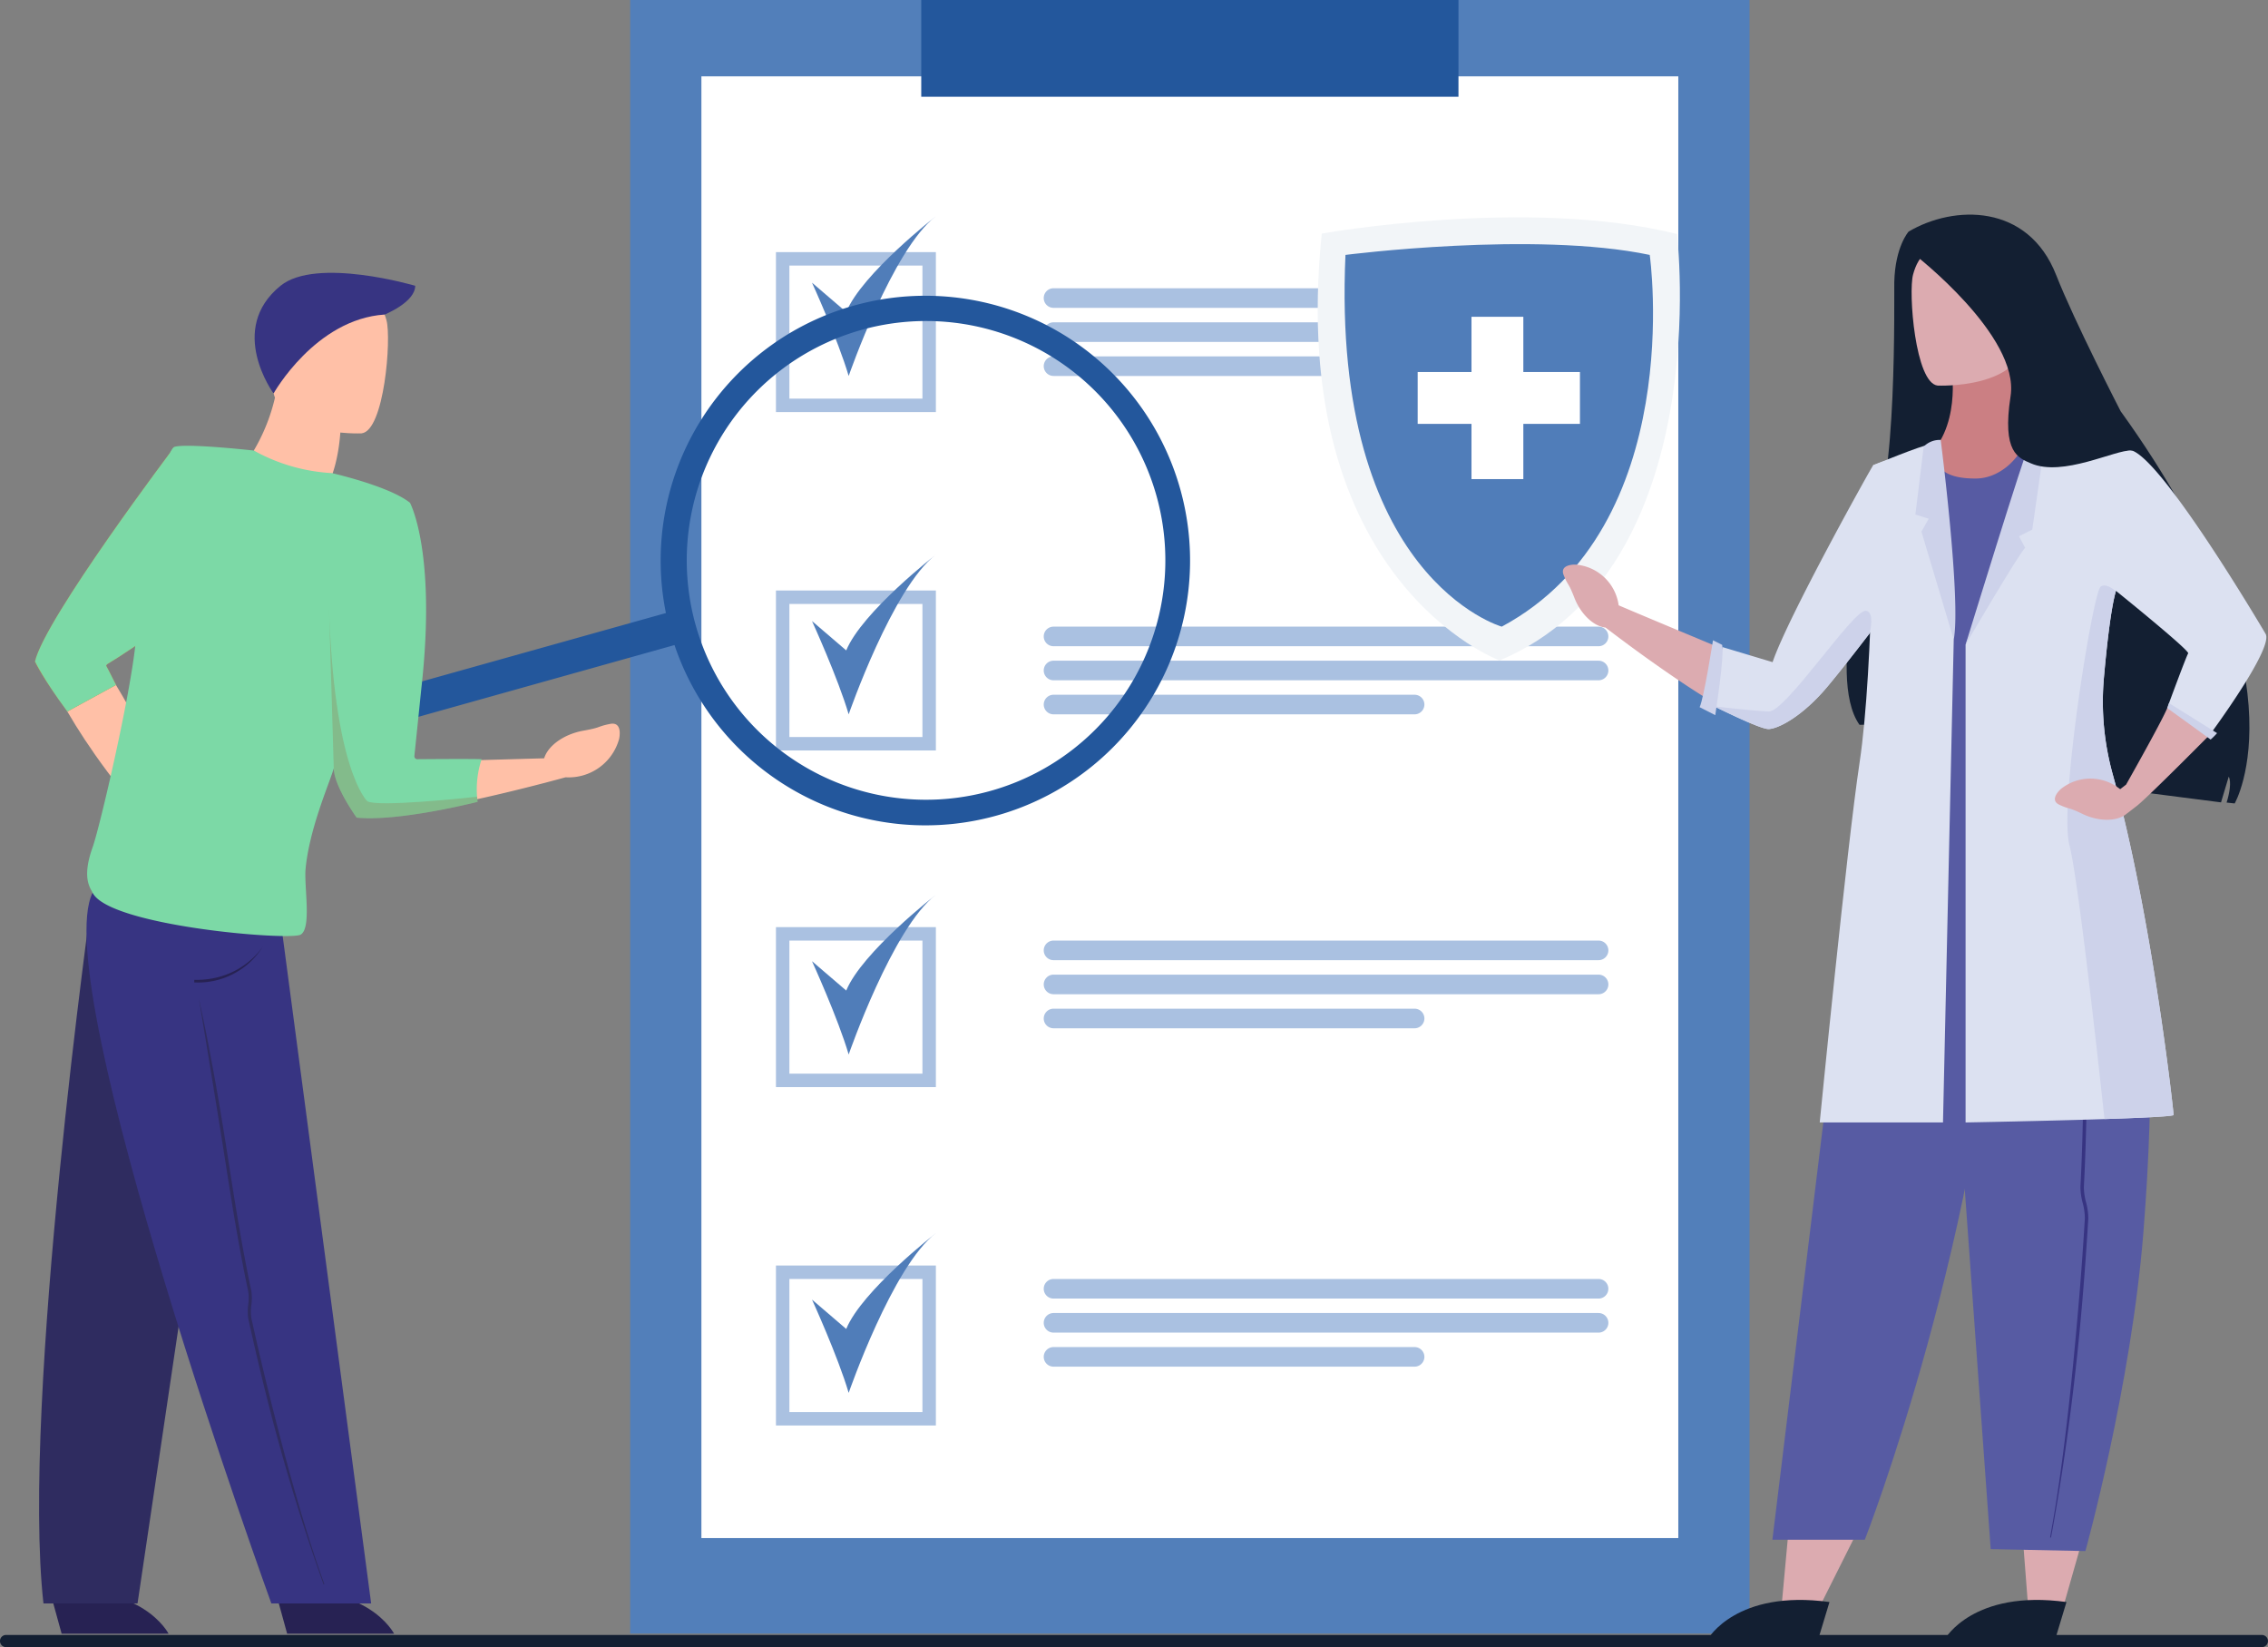 <svg xmlns="http://www.w3.org/2000/svg" width="570" height="413.855" viewBox="0 0 570 413.855">
  <rect x="0" y="0" width="570" height="413.855" fill="#808080" stroke="none"/>
  <g id="occucare_luxembourg_1" transform="translate(-83.794 -165.211)">
    <path id="Path_97857" data-name="Path 97857" d="M648.5,1852.335h-567a1.521,1.521,0,0,0-1.5,1.531h0a1.521,1.521,0,0,0,1.5,1.531h567a1.531,1.531,0,0,0,0-3.061Z" transform="translate(3.791 -1276.33)" fill="#131f32"/>
    <g id="Group_275080" data-name="Group 275080" transform="translate(2.745)">
      <rect id="Rectangle_151318" data-name="Rectangle 151318" width="281.318" height="410.434" transform="translate(239.428 165.211)" fill="#527fba"/>
      <path id="Path_98477" data-name="Path 98477" d="M0,0H245.517V367.269H0Z" transform="translate(257.329 184.394)" fill="#fff"/>
      <rect id="Rectangle_151320" data-name="Rectangle 151320" width="135.014" height="24.309" transform="translate(312.58 165.211)" fill="#23579c"/>
      <g id="Group_273722" data-name="Group 273722" transform="translate(276.064 304.569)">
        <g id="Group_273720" data-name="Group 273720" transform="translate(0 9.01)">
          <path id="Path_97823" data-name="Path 97823" d="M1134.148,880.138h-40.193V839.945h40.193Zm-36.814-3.379h33.435V843.324h-33.435Z" transform="translate(-1093.955 -839.945)" fill="#aac1e1"/>
        </g>
        <g id="Group_273721" data-name="Group 273721" transform="translate(67.3 18.089)">
          <path id="Rectangle_151321" data-name="Rectangle 151321" d="M2.461,0H139.444A2.461,2.461,0,0,1,141.9,2.461v0a2.461,2.461,0,0,1-2.461,2.461H2.461A2.461,2.461,0,0,1,0,2.461v0A2.461,2.461,0,0,1,2.461,0Z" fill="#aac1e1"/>
          <path id="Path_97824" data-name="Path 97824" d="M1493.346,912.984H1356.363a2.468,2.468,0,0,1-2.461-2.461h0a2.468,2.468,0,0,1,2.461-2.461h136.983a2.468,2.468,0,0,1,2.461,2.461h0A2.468,2.468,0,0,1,1493.346,912.984Z" transform="translate(-1353.902 -899.505)" fill="#aac1e1"/>
          <path id="Path_97825" data-name="Path 97825" d="M1447.109,946.034h-90.746a2.469,2.469,0,0,1-2.461-2.461h0a2.469,2.469,0,0,1,2.461-2.461h90.746a2.468,2.468,0,0,1,2.461,2.461h0A2.468,2.468,0,0,1,1447.109,946.034Z" transform="translate(-1353.902 -923.999)" fill="#aac1e1"/>
        </g>
        <path id="Path_97826" data-name="Path 97826" d="M1128.954,821.832s6.553,14.357,9.215,23.435c0,0,11.068-31.933,21.916-40.125,0,0-18.537,14.386-22.531,24.062Z" transform="translate(-1119.893 -805.143)" fill="#507db9"/>
      </g>
      <g id="Group_273725" data-name="Group 273725" transform="translate(276.064 219.548)">
        <g id="Group_273723" data-name="Group 273723" transform="translate(0 9.01)">
          <path id="Path_97827" data-name="Path 97827" d="M1134.148,551.742h-40.193V511.549h40.193Zm-36.814-3.379h33.435V514.928h-33.435Z" transform="translate(-1093.955 -511.549)" fill="#aac1e1"/>
        </g>
        <g id="Group_273724" data-name="Group 273724" transform="translate(67.3 18.089)">
          <path id="Rectangle_151322" data-name="Rectangle 151322" d="M2.461,0H139.444A2.461,2.461,0,0,1,141.9,2.461v0a2.461,2.461,0,0,1-2.461,2.461H2.461A2.461,2.461,0,0,1,0,2.461v0A2.461,2.461,0,0,1,2.461,0Z" fill="#aac1e1"/>
          <path id="Path_97828" data-name="Path 97828" d="M1493.346,584.588H1356.363a2.468,2.468,0,0,1-2.461-2.461h0a2.468,2.468,0,0,1,2.461-2.461h136.983a2.468,2.468,0,0,1,2.461,2.461h0A2.468,2.468,0,0,1,1493.346,584.588Z" transform="translate(-1353.902 -571.109)" fill="#aac1e1"/>
          <path id="Path_97829" data-name="Path 97829" d="M1447.109,617.638h-90.746a2.468,2.468,0,0,1-2.461-2.461h0a2.469,2.469,0,0,1,2.461-2.461h90.746a2.468,2.468,0,0,1,2.461,2.461h0A2.468,2.468,0,0,1,1447.109,617.638Z" transform="translate(-1353.902 -595.603)" fill="#aac1e1"/>
        </g>
        <path id="Path_97830" data-name="Path 97830" d="M1128.954,493.437s6.553,14.357,9.215,23.435c0,0,11.068-31.933,21.916-40.125,0,0-18.537,14.386-22.531,24.062Z" transform="translate(-1119.893 -476.747)" fill="#507db9"/>
      </g>
      <g id="Group_273729" data-name="Group 273729" transform="translate(276.064 390.033)">
        <g id="Group_273726" data-name="Group 273726" transform="translate(67.3 11.505)">
          <path id="Path_97831" data-name="Path 97831" d="M1493.346,1184.607H1356.363a2.468,2.468,0,0,1-2.461-2.461h0a2.468,2.468,0,0,1,2.461-2.461h136.983a2.468,2.468,0,0,1,2.461,2.461h0A2.468,2.468,0,0,1,1493.346,1184.607Z" transform="translate(-1353.902 -1179.685)" fill="#aac1e1"/>
          <path id="Path_97832" data-name="Path 97832" d="M1493.346,1217.658H1356.363a2.469,2.469,0,0,1-2.461-2.461h0a2.469,2.469,0,0,1,2.461-2.461h136.983a2.468,2.468,0,0,1,2.461,2.461h0A2.468,2.468,0,0,1,1493.346,1217.658Z" transform="translate(-1353.902 -1204.179)" fill="#aac1e1"/>
          <path id="Path_97833" data-name="Path 97833" d="M1447.109,1250.708h-90.746a2.468,2.468,0,0,1-2.461-2.461h0a2.469,2.469,0,0,1,2.461-2.461h90.746a2.468,2.468,0,0,1,2.461,2.461h0A2.468,2.468,0,0,1,1447.109,1250.708Z" transform="translate(-1353.902 -1228.672)" fill="#aac1e1"/>
        </g>
        <g id="Group_273728" data-name="Group 273728" transform="translate(0)">
          <g id="Group_273727" data-name="Group 273727" transform="translate(0 8.127)">
            <path id="Path_97834" data-name="Path 97834" d="M1134.148,1206.828h-40.193v-40.193h40.193Zm-36.814-3.379h33.435v-33.435h-33.435Z" transform="translate(-1093.955 -1166.635)" fill="#aac1e1"/>
          </g>
          <path id="Path_97835" data-name="Path 97835" d="M1128.954,1151.936s6.553,14.356,9.215,23.435c0,0,11.068-31.934,21.916-40.125,0,0-18.537,14.386-22.531,24.062Z" transform="translate(-1119.893 -1135.246)" fill="#507db9"/>
        </g>
      </g>
      <g id="Group_273732" data-name="Group 273732" transform="translate(276.064 475.056)">
        <g id="Group_273730" data-name="Group 273730" transform="translate(0 8.127)">
          <path id="Path_97836" data-name="Path 97836" d="M1134.148,1535.224h-40.193v-40.193h40.193Zm-36.814-3.379h33.435V1498.41h-33.435Z" transform="translate(-1093.955 -1495.031)" fill="#aac1e1"/>
        </g>
        <g id="Group_273731" data-name="Group 273731" transform="translate(67.3 11.506)">
          <path id="Rectangle_151323" data-name="Rectangle 151323" d="M2.461,0H139.444A2.461,2.461,0,0,1,141.9,2.461v0a2.461,2.461,0,0,1-2.461,2.461H2.461A2.461,2.461,0,0,1,0,2.461v0A2.461,2.461,0,0,1,2.461,0Z" fill="#aac1e1"/>
          <path id="Path_97837" data-name="Path 97837" d="M1493.346,1546.054H1356.363a2.468,2.468,0,0,1-2.461-2.461h0a2.468,2.468,0,0,1,2.461-2.461h136.983a2.468,2.468,0,0,1,2.461,2.461h0A2.468,2.468,0,0,1,1493.346,1546.054Z" transform="translate(-1353.902 -1532.575)" fill="#aac1e1"/>
          <path id="Path_97838" data-name="Path 97838" d="M1447.109,1579.1h-90.746a2.468,2.468,0,0,1-2.461-2.46h0a2.468,2.468,0,0,1,2.461-2.461h90.746a2.468,2.468,0,0,1,2.461,2.461h0A2.468,2.468,0,0,1,1447.109,1579.1Z" transform="translate(-1353.902 -1557.069)" fill="#aac1e1"/>
        </g>
        <path id="Path_97839" data-name="Path 97839" d="M1128.954,1480.331s6.553,14.357,9.215,23.435c0,0,11.068-31.933,21.916-40.124,0,0-18.537,14.385-22.531,24.061Z" transform="translate(-1119.893 -1463.642)" fill="#507db9"/>
      </g>
      <g id="Group_273734" data-name="Group 273734" transform="translate(89.84 233.76)">
        <path id="Path_97840" data-name="Path 97840" d="M631.5,1819.431l2.708,9.838h26.876S654.207,1816,631.5,1819.431Z" transform="translate(-570.835 -1487.349)" fill="#272253"/>
        <path id="Path_97841" data-name="Path 97841" d="M449.324,1819.431l2.708,9.838h26.876S472.033,1816,449.324,1819.431Z" transform="translate(-445.336 -1487.349)" fill="#272253"/>
        <path id="Path_97842" data-name="Path 97842" d="M453.267,1253.908s-18.019,128.034-12.352,178.566h23.644l24.747-166.816Z" transform="translate(-438.784 -1098.153)" fill="#2f2c60"/>
        <path id="Path_97843" data-name="Path 97843" d="M527.4,1264.689l22.249,167.785H524.565s-56.4-155.437-44.92-178.566Z" transform="translate(-465.162 -1098.153)" fill="#373482"/>
        <g id="Group_273733" data-name="Group 273733" transform="translate(31.315 5.76)">
          <path id="Path_97845" data-name="Path 97845" d="M635.764,726.464A66.524,66.524,0,0,0,506.5,757.591L380.771,792.813a2.1,2.1,0,0,0-1.45,2.579l1.118,3.992a2.1,2.1,0,0,0,2.579,1.451l125.64-35.2a66.525,66.525,0,0,0,127.106-39.174ZM588.1,802.273a60.142,60.142,0,1,1,41.689-74.136A60.142,60.142,0,0,1,588.1,802.273Z" transform="translate(-379.244 -677.868)" fill="#23579c"/>
        </g>
        <path id="Path_97846" data-name="Path 97846" d="M565.611,1305.934a19.143,19.143,0,0,0,16.931-9.238c-.051.088-5.285,8.8-17.361,8.584l-.012.65C565.317,1305.932,565.465,1305.934,565.611,1305.934Z" transform="translate(-525.142 -1127.629)" fill="#272253"/>
        <path id="Path_97847" data-name="Path 97847" d="M600.206,1486.5a500.986,500.986,0,0,1-14.781-49.042c-.675-2.724-1.35-5.529-2.007-8.336-.724-3.1-1.435-6.235-2.114-9.328a12.348,12.348,0,0,1-.015-3.55,11.909,11.909,0,0,0,.009-3.231c-2.486-11.768-4.18-22.6-5.674-32.16q-.588-3.761-1.162-7.365c-3.495-21.724-5.562-34.026-5.589-34.146h0c.029.12,2.875,12.285,6.375,34.039q.581,3.609,1.163,7.369c1.492,9.549,3.184,20.372,5.667,32.121a12.391,12.391,0,0,1,0,3.448,11.873,11.873,0,0,0,0,3.328c.678,3.089,1.389,6.224,2.112,9.318.656,2.8,1.33,5.606,2,8.327,4.407,17.794,9.091,34.984,14.237,49.2Z" transform="translate(-527.693 -1157.008)" fill="#2f2c60"/>
        <path id="Path_97848" data-name="Path 97848" d="M635.113,848.195s-.144,8.226-2.978,14.208c0,0-10.625-2.838-13.807-4.207-1.531-.659-5.045-3.906-5.045-3.906a47.03,47.03,0,0,0,5.976-16.661C620.63,828.2,635.113,848.195,635.113,848.195Z" transform="translate(-558.288 -809.639)" fill="#ffc0a7"/>
        <path id="Path_97849" data-name="Path 97849" d="M649.157,800.794s-22.1,1.01-22.513-12.76-3.549-22.914,10.541-24.14,16.992,3.944,18.249,8.507S654.894,800.176,649.157,800.794Z" transform="translate(-567.089 -760.457)" fill="#ffc0a7"/>
        <path id="Path_97850" data-name="Path 97850" d="M484.046,893.824s-29.039,30.316-40.689,54.024c0,0,5.825,18.572,32.083,46.6,0,0,.373-2.369,1.469-9.026.216-1.31-9.772-24.2-18.682-36.943,0,0,20.676-13.064,26.133-23.769S484.046,893.824,484.046,893.824Z" transform="translate(-441.226 -850.092)" fill="#ffc0a7"/>
        <path id="Path_97851" data-name="Path 97851" d="M618.71,783.566s10.469-18.681,27.912-19.83c0,0,7.683-3.077,7.683-7.23,0,0-24.817-7.32-33.847,0C606.913,767.485,618.71,783.566,618.71,783.566Z" transform="translate(-558.746 -753.253)" fill="#373482"/>
        <path id="Path_97852" data-name="Path 97852" d="M734.74,983.435c-3.335.659-2.007.864-6.719,1.7s-8.833,3.656-9.84,6.936l-34.77.976c2.729-12.388,2.519-58.988.63-62.766s-19.98-7.419-19.98-7.419l-4.434,21.853s5.523,55.1,10.77,60.292,53.163-8.164,53.163-8.164a13.14,13.14,0,0,0,13.456-9.621S738.075,982.776,734.74,983.435Z" transform="translate(-590.213 -870.093)" fill="#ffc0a7"/>
        <path id="Path_97853" data-name="Path 97853" d="M471.559,893.824s-32.536,43.057-35.055,53.92c0,0,1.088,2.963,8.141,12.573l12.219-6.668s-2.027-4.127-2.452-4.8c0,0-.236-.236,1.141-.984s8.226-5.392,8.226-5.392Z" transform="translate(-436.505 -850.092)" fill="#d1872b"/>
        <path id="Path_97854" data-name="Path 97854" d="M471.559,893.824s-32.536,43.057-35.055,53.92c0,0,2.132,4.505,8.141,12.573l12.219-6.668s-2.027-4.127-2.452-4.8c0,0-.236-.236,1.141-.984s8.226-5.392,8.226-5.392Z" transform="translate(-436.505 -850.092)" fill="#7cd9a6"/>
        <path id="Path_97855" data-name="Path 97855" d="M480.025,1005.234c4.131,8.343,49.433,12.109,52.267,10.535s.852-12.115,1.259-16.53c.9-9.74,5.727-20.954,6.87-24.584.135-.441.214-.683.214-.683.079,4.565,5.746,12.393,5.746,12.393,10.784,1.061,30.409-3.97,30.409-3.97-.063-.431-.11-.86-.145-1.281a24.141,24.141,0,0,1,1.143-9.418c-1.669-.122-13.071-.038-16.156-.012a.734.734,0,0,1-.738-.764l1.76-17.092c3.837-34.273-2.867-46.58-2.867-46.58-5.246-4.2-19.625-7.449-19.625-7.449a45.5,45.5,0,0,1-19.625-5.668s-17-1.889-19.943-.919-8.448,35.343-9.729,48.853-9.069,46.846-10.841,51.77C477.284,1001.451,479.4,1003.962,480.025,1005.234Z" transform="translate(-465.542 -849.478)" fill="#7cd9a6"/>
        <path id="Path_97856" data-name="Path 97856" d="M675.124,1059.82c.079,4.565,5.746,12.393,5.746,12.393,10.784,1.061,30.409-3.97,30.409-3.97-.063-.431-.11-.86-.145-1.281-3.605.39-25.066,2.638-27.588,1.124,0,0-8.618-7.856-9.669-50.535Z" transform="translate(-600.03 -935.326)" fill="#a1431f" opacity="0.2"/>
      </g>
      <g id="Group_273735" data-name="Group 273735" transform="translate(412.219 219.816)">
        <path id="Path_97858" data-name="Path 97858" d="M1721.617,474.15s51.771-9.265,89.271.105c0,0,10.118,83.962-44.566,107.162C1766.322,581.417,1712.6,561.564,1721.617,474.15Z" transform="translate(-1720.597 -470.063)" fill="#f2f5f8"/>
        <path id="Path_97859" data-name="Path 97859" d="M1777.469,529.275s47.48-6.093,76.472,0c0,0,9.681,68.192-37.192,93.4C1816.75,622.676,1773.814,610.508,1777.469,529.275Z" transform="translate(-1770.494 -519.831)" fill="#507db9"/>
        <path id="Path_97860" data-name="Path 97860" d="M1972.111,693.561h-14.227V679.686h-13.03v13.876h-13.525v13.031h13.525v13.876h13.03V706.592h14.227Z" transform="translate(-1906.205 -654.695)" fill="#fff"/>
      </g>
      <g id="scientist_2" data-name="scientist 2" transform="translate(473.839 219.144)">
        <path id="Path_97861" data-name="Path 97861" d="M2517.033,894.042c6.577-6.523,5.733-57.228,5.808-60.327.218-8.955,3.6-12.7,3.6-12.7,11.343-6.715,30.011-7.155,37.1,10.939,4.551,11.611,16.189,34.184,16.189,34.184,47.563,66,28.662,98.555,28.662,98.555l-2.033-.224c.7-2.161,1.252-5.214.538-6.51l-1.937,6.464-35.136-4.519c-.266-6.752-2.979-17.281-2.979-17.281l-.165,17.871-4.715.249c1.866-37.683-6.141-56.186-8.511-60.773,2.034,20.95-8.106,55.114-8.106,55.114l-1.453-.327,3.292-17.08-4.212,16.873-4.083-.928q.976-3.411,1.793-6.655c-1.123,4.172-1.793,6.655-1.793,6.655-8.754-9.524-24.788-8.682-24.788-8.682C2505.394,932.7,2517.033,894.042,2517.033,894.042Z" transform="translate(-2439.556 -816.753)" fill="#131f32"/>
        <path id="Path_97862" data-name="Path 97862" d="M2482.364,1769.369l-10.252,20.458-8.348-3.219,1.918-20.881Z" transform="translate(-2408.728 -1437.772)" fill="#dcabb0"/>
        <path id="Path_97863" data-name="Path 97863" d="M2440.6,1824.423l-2.793,9.24h-27.721S2417.176,1821.2,2440.6,1824.423Z" transform="translate(-2373.6 -1475.834)" fill="#131f32"/>
        <path id="Path_97864" data-name="Path 97864" d="M2478.776,1258.213l-21.9,179.374H2480.1s30.3-77.574,34.646-158.413C2516.405,1248.287,2478.776,1258.213,2478.776,1258.213Z" transform="translate(-2404.221 -1104.655)" fill="#575ba3"/>
        <path id="Path_97865" data-name="Path 97865" d="M2652.533,1762.208l-4.751,16.684-8.882-1.074-1.966-25.5Z" transform="translate(-2522.052 -1428.997)" fill="#dcabb0"/>
        <path id="Path_97866" data-name="Path 97866" d="M2612.94,1824.423l-2.794,9.24h-27.722S2589.515,1821.2,2612.94,1824.423Z" transform="translate(-2486.38 -1475.834)" fill="#131f32"/>
        <path id="Path_97867" data-name="Path 97867" d="M2583.973,1263.255h17.2l18.452-2.582s11.806,25.788,5.727,102.215c-3.09,38.838-14.58,80.151-14.58,80.151l-23.8-.49-10.279-142.54c-.3-3.9-4.851-5.309-4.851-5.309l.662-31.887Z" transform="translate(-2479.451 -1107.259)" fill="#575ba3"/>
        <g id="Group_273736" data-name="Group 273736" transform="translate(122.432 156.889)">
          <path id="Path_97868" data-name="Path 97868" d="M2659.031,1446.213c3.2-17.236,6.02-37.682,7.837-59.007.277-3.26.542-6.613.787-9.969.27-3.7.518-7.448.74-11.139a15.814,15.814,0,0,0-.569-4.144,15.254,15.254,0,0,1-.542-3.768c.739-14.031.777-26.876.811-38.209q.014-4.459.038-8.735c.185-25.769.383-40.372.393-40.515h0c-.012.143-1.071,14.68-1.256,40.485q-.031,4.282-.038,8.738c-.034,11.322-.073,24.155-.81,38.163a15.9,15.9,0,0,0,.564,4.024,15.225,15.225,0,0,1,.549,3.882c-.222,3.687-.471,7.43-.74,11.127-.244,3.351-.509,6.7-.786,9.958-1.814,21.294-4.026,41.917-7.224,59.124Z" transform="translate(-2658.783 -1270.727)" fill="#373482"/>
        </g>
        <path id="Path_97869" data-name="Path 97869" d="M2573.573,917.646s2.724,15.838-7.135,23.313c0,0,4.241,9.193,7.095,10.63,3.186,1.6,11.531,1.609,14.25-.7,2.809-2.384,5.312-13.748,5.312-13.748s-2.158-9.856-1.711-24.921Z" transform="translate(-2475.919 -879.229)" fill="#cb7f83"/>
        <path id="Path_97870" data-name="Path 97870" d="M2564.658,871.972s21.727.993,22.136-12.547,3.491-22.53-10.364-23.737-16.707,3.879-17.943,8.365S2559.017,871.365,2564.658,871.972Z" transform="translate(-2470.471 -829.026)" fill="#dcabb0"/>
        <path id="Path_97871" data-name="Path 97871" d="M2520.242,1077.5s2.883,2.376,31.664,3.8q2.811.139,5.34.2c10.323.238,17.272-.48,21.847-1.38,6.17-1.215,8.023-2.764,8.023-2.764s-8.983-21.678-8.983-31.979c0-7.117-16.068-64.808-16.068-64.808-1.884,5.184-6.958,9.624-12.53,9.665-14.583.108-8.895-9.689-8.895-9.689l-16.427,6.6a30.85,30.85,0,0,1,1.274,12,14.853,14.853,0,0,1-1.245,4.436c-.143.3-.3.605-.473.9-3.972,6.786-1.251,18.553,1.654,32.187S2520.242,1077.5,2520.242,1077.5Z" transform="translate(-2445.688 -923.937)" fill="#575ba3"/>
        <path id="Path_97872" data-name="Path 97872" d="M2383.036,999.638s-17.325,29.118-25.867,51.118c0,0-20.939-8.693-32.91-13.734-.639-.267-1.25-.528-1.834-.774l-3.9-1.656a11.851,11.851,0,0,0-10.855-10.233s-4.114-.163-2.951,2.675,1.116,1.625,2.672,5.648,4.771,7.182,7.847,7.5c0,0,1.345,1.04,3.558,2.7l.006,0c.66.494,1.4,1.044,2.2,1.638,9.963,7.348,29.926,21.387,36.166,20.689,8.425-.943,32.311-35.2,32.311-35.2Z" transform="translate(-2304.51 -936.435)" fill="#dcabb0"/>
        <path id="Path_97873" data-name="Path 97873" d="M2414.571,1055.992s11.368,5.708,13.621,5.708,8.379-2.97,14.821-10.651c2.81-3.35,6.924-8.593,10.661-13.471,4.836-6.308,9.042-12,8.982-12.178-.1-.315-2.357-31.85-2.357-31.85a51.6,51.6,0,0,0-5.761,1.835c-.367.368-21.528,38.293-25.3,49.5l-12.6-3.784Z" transform="translate(-2376.535 -932.451)" fill="#dce1f1"/>
        <path id="Path_97874" data-name="Path 97874" d="M2524.971,1033.194l-2.7,121.312H2491.29s6.768-68.829,10.006-90.356c3.711-24.665,3.449-74.8,3.449-74.8s12.718-5.179,13.687-5.022S2524.971,1033.194,2524.971,1033.194Z" transform="translate(-2426.741 -926.412)" fill="#dce1f1"/>
        <path id="Path_97875" data-name="Path 97875" d="M2567.223,980.54s5.162,40.228,3.276,50.178l-8.118-27.143,1.833-3.241-3.352-1.047,2.093-17.076A5.632,5.632,0,0,1,2567.223,980.54Z" transform="translate(-2472.27 -923.937)" fill="#cdd2ea"/>
        <path id="Path_97876" data-name="Path 97876" d="M2597.364,1034.457v120.057s19.7-.355,34.911-.848c9.57-.308,17.368-.673,17.368-1.037,0-.852-5.4-49.971-15.275-85.5a68.281,68.281,0,0,1-2.244-24.307c.71-8.015,1.75-17.411,3-21.764.013-.037.026-.075.034-.113,0,0,18.618,15.007,18.146,15.714s-5.075,13.2-5.075,13.2,8.744,6.339,10.525,7.228c0,0,16.237-21.893,13.986-25.379,0,0-28.3-48.117-34.729-46.1-1.822.572-20.849-1.27-20.849-1.27Z" transform="translate(-2496.157 -926.422)" fill="#dce1f1"/>
        <path id="Path_97877" data-name="Path 97877" d="M2613.336,983.237c-.794.794-15.969,50.122-15.969,50.122s13.934-23.781,14.981-24.3l-1.556-2.933,3.336-1.677,3.038-21.208S2614.639,981.934,2613.336,983.237Z" transform="translate(-2496.159 -925.323)" fill="#cdd2ea"/>
        <path id="Path_97878" data-name="Path 97878" d="M2559.774,832.4s26.65,20.537,24.3,35.707c-2.211,14.25,1.983,15.519,5.1,16.879,8.045,3.508,21.172-3.45,25.351-3.243,2.975.148-7.247-2.886-12.106-9.377-12.929-17.268-11.669-40.6-14.25-42.278C2570.584,818.646,2559.774,832.4,2559.774,832.4Z" transform="translate(-2471.558 -822.504)" fill="#131f32"/>
        <path id="Path_97879" data-name="Path 97879" d="M2407.316,1126.207s-2.253,14.449-3.352,16.806l3.928,2.008s2.357-14.944,1.728-17.668Z" transform="translate(-2369.595 -1019.263)" fill="#cdd2ea"/>
        <path id="Path_97880" data-name="Path 97880" d="M2671.9,1151.6c2.077,7.873,6.808,50.288,8.816,68.847,9.57-.308,17.367-.673,17.367-1.037,0-.852-5.4-49.971-15.274-85.5a68.272,68.272,0,0,1-2.244-24.307c.71-8.014,1.751-17.411,3-21.764-1.364-1.191-2.935-1.892-3.835-1.134C2677.75,1088.385,2669.229,1141.461,2671.9,1151.6Z" transform="translate(-2544.599 -993.208)" fill="#cdd2ea"/>
        <path id="Path_97881" data-name="Path 97881" d="M2690.734,1173.929c-.283,1.565-8.7,16.528-10.274,19.322-.16.289-.25.446-.25.446l-1.494,1.153a11.849,11.849,0,0,0-14.916-.038s-3.114,2.7-.324,3.97,1.924.421,5.812,2.294,8.391,1.97,10.855.1l2.729-2.1c.467-.362,1.319-1.128,2.407-2.153,5.242-4.922,15.982-15.771,15.982-15.771Z" transform="translate(-2538.662 -1050.492)" fill="#dcabb0"/>
        <path id="Path_97882" data-name="Path 97882" d="M2414.571,1128.748s11.368,5.708,13.621,5.708,8.379-2.97,14.821-10.651c2.81-3.35,6.924-8.593,10.661-13.47.521-2.577.72-5.428-1.031-5.6-3.142-.314-20.115,25.456-24.357,25.3S2414.571,1128.748,2414.571,1128.748Z" transform="translate(-2376.535 -1005.207)" fill="#cdd2ea"/>
        <path id="Path_97883" data-name="Path 97883" d="M2744.458,1171.9l12.078,7.535a15.982,15.982,0,0,1-1.628,1.626c-.053-.105-10.895-7.916-10.895-7.916Z" transform="translate(-2592.127 -1049.165)" fill="#cdd2ea"/>
      </g>
    </g>
  </g>
</svg>
